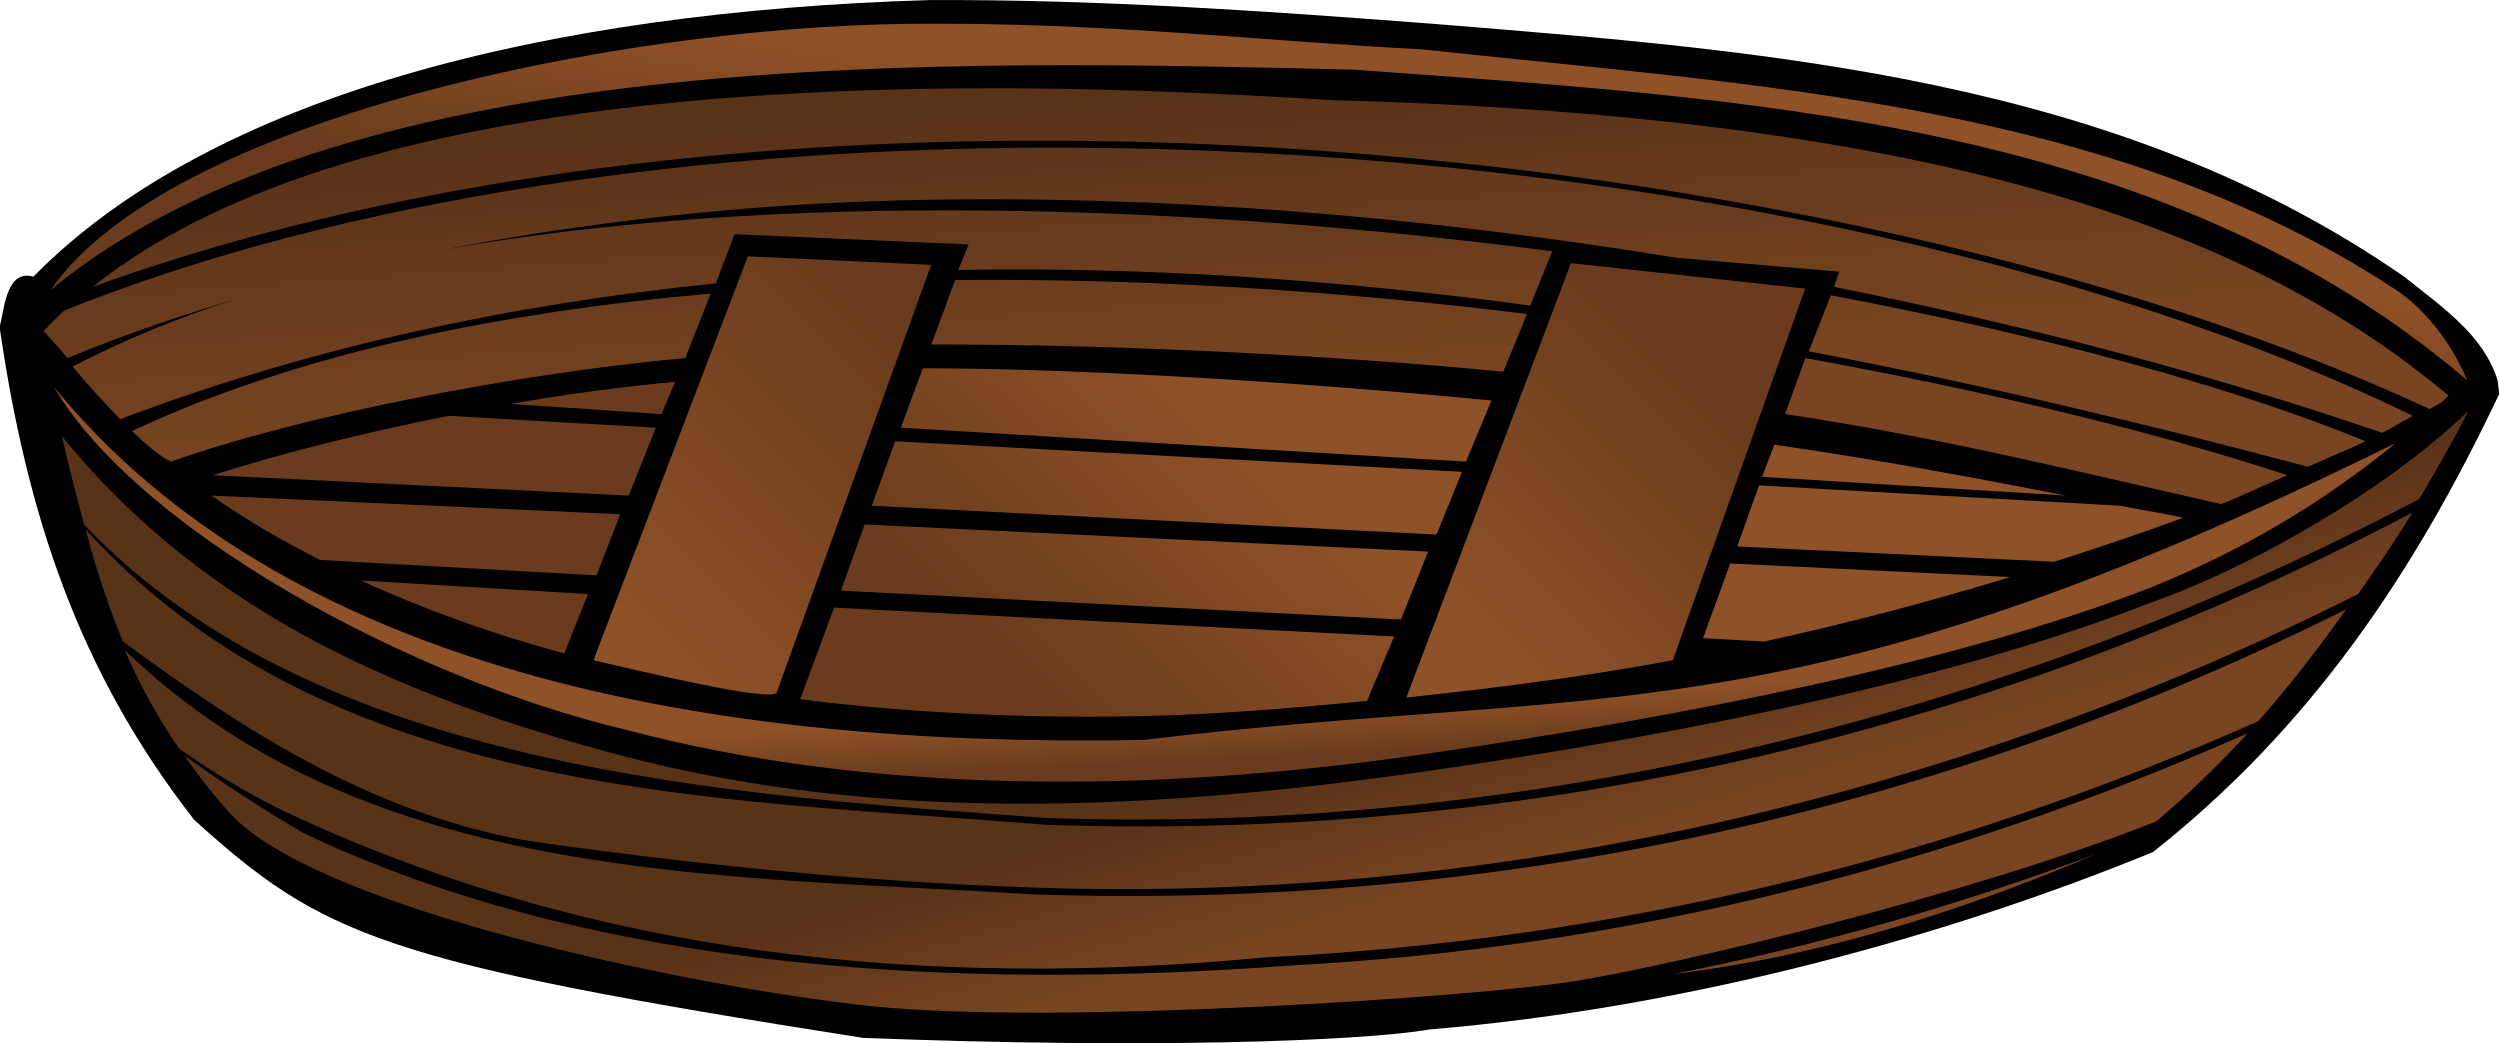 <svg xmlns="http://www.w3.org/2000/svg" xmlns:xlink="http://www.w3.org/1999/xlink" height="356.092" width="853.342" viewBox="0 0 800 333.835"><defs><linearGradient id="b" y2="100.11" xlink:href="#a" gradientUnits="userSpaceOnUse" x2="27.286" gradientTransform="translate(400)" y1="97.341" x1="26.465"/><linearGradient id="a"><stop stop-color="#6a3c1d" offset="0"/><stop stop-color="#8f5127" offset="1"/></linearGradient><linearGradient id="c" y2="94.746" xlink:href="#a" gradientUnits="userSpaceOnUse" x2="25.686" gradientTransform="translate(400)" y1="95.654" x1="25.73"/><linearGradient id="d" y2="88.692" xlink:href="#a" gradientUnits="userSpaceOnUse" x2="30.249" gradientTransform="translate(400)" y1="93.016" x1="26.076"/><linearGradient id="e" y2="88.865" xlink:href="#a" gradientUnits="userSpaceOnUse" x2="26.508" gradientTransform="translate(400)" y1="83.589" x1="26.119"/><linearGradient id="f" y2="82.378" xlink:href="#a" gradientUnits="userSpaceOnUse" x2="24.086" gradientTransform="translate(400)" y1="85.578" x1="23.568"/><linearGradient id="g" y2="93.016" xlink:href="#a" gradientUnits="userSpaceOnUse" x2="19.546" gradientTransform="translate(400)" y1="87.741" x1="24.735"/><linearGradient id="h" y2="93.508" xlink:href="#a" gradientUnits="userSpaceOnUse" x2="35.715" gradientTransform="translate(400)" y1="89.228" x1="39.995"/></defs><g fill-rule="evenodd"><path d="M408.56 88.303l1.557 5.405 1.557 2.422 2.292 1.643 3.632 1.254 2.378.39 1.86.389 2.81.302 5.19.094 3.805-.13 3.892-.482 2.897-.26 4.152-1.124 3.113-1.081 3.027-3.027 3.287-5.32-.779.347-1.945 1.427-1.946 1.21-3.2 1.168-5.795 1.557-3.416.519s-5.708.951-5.881.908c-.17-.043-4.41.087-4.41.087l-5.579-.562s-3.632-1.038-4.065-1.168c-.432-.13-4.065-1.946-4.065-1.946l-3.027-2.421z" fill="url(#b)" transform="translate(-7093.513 -1415.29) scale(17.379)"/><path d="M408.74 87.697l1.773 1.773 3.676 2.81 4.108 1.428 6.357 1.08 5.708-.042 5.665-.52 4.497-.691 4.886-1.124 4.627-2.033 3.07-1.384-.734.649-1.514 1.168-2.465 1.297-4.367 1.47-6.746 1.514-5.665.735-4.281.26-5.968-.563-5.06-1.34-2.897-1.6-1.816-1.211-1.903-1.687-.908-.951-.043-1.038z" fill="url(#c)" transform="translate(-7093.513 -1415.29) scale(17.379)"/><path d="M411.59 90.076l3.719-.951 5.276-.995 7.308-.173 7.913.476 8.606 1.384 4.497 1.08-1.86.779-5.535 1.687-8.432 1.21-4.584.303-6.184-.432-5.102-1.081-5.406-2.638-.216-.649z" fill="url(#d)" transform="translate(-7093.513 -1415.29) scale(17.379)"/><path d="M411.59 90.162l2.94-.995 6.098-.908 4.71-.259 10.508.562 8.951 1.427 4.152.909 4.583-2.076-3.07-2.379-6.573-2.248-3.027-.606s-5.708-.475-6.313-.475-7.135-.433-7.568-.303c-.432.13-7.568.433-7.568.433l-2.854.432-2.94.822-1.946.778-2.076 1.254-.692.865.52.994 1.6 1.644.561.13z" fill="url(#e)" transform="translate(-7093.513 -1415.29) scale(17.379)"/><path d="M408.56 86.832l1.384-1.168 2.68-1.686 5.536-1.73 5.665-.605 6.53.13 6.356.389 7.049.865 4.67 1.47 3.935 2.032 1.557 1.816-.519.13-4.757-2.854-6.443-1.773-7.48-.865-8.087-.173-4.8.173-3.59.39-4.15.95-2.509.952-2.465 1.773-.562-.216z" fill="url(#f)" transform="translate(-7093.513 -1415.29) scale(17.379)"/><path d="M6.851 119.328l27.056 93.94 27.055 42.085 39.831 28.557 63.128 21.795 41.334 6.764 32.316 6.764 48.85 5.26 90.182 5.304 66.134-9.031 67.638-5.29 50.352-4.51 72.147-19.54 54.11-18.788 52.606-52.606 57.116-92.437-13.528 6.012-33.817 24.8-33.82 21.043-55.613 20.291-100.704 27.056-59.37 9.018s-99.201 16.534-102.208 15.782c-2.954-.903-76.641 1.356-76.641 1.356l-96.947-9.77s-63.128-18.036-70.644-20.292c-7.515-2.254-70.644-33.817-70.644-33.817l-52.606-42.085z" fill-opacity=".157"/><path d="M59.51 151.635l51.103-17.285 105.965-15.782 81.855-4.5 182.618 9.769 155.567 24.8 72.147 15.782 79.662-36.074-53.36-41.334-114.231-39.078-52.607-10.522s-99.2-8.267-109.722-8.267-124-7.515-131.517-5.26c-7.515 2.254-131.518 7.515-131.518 7.515l-49.6 7.515-51.104 14.28L60.95 66.72 24.877 88.516l-12.025 15.03 9.019 17.285 27.806 28.557 9.77 2.255z" fill-opacity=".157"/><g><path d="M418.85 93.492l2.984-7.481 3.805.086-2.94 8.26-3.46-.519-.389-.346z" fill="url(#g)" transform="translate(-7093.513 -1415.29) scale(17.379)"/><path d="M433.47 94.357l3.503-8.26 4.8.563-2.595 7.048-5.708.649z" fill="url(#h)" transform="translate(-7093.513 -1415.29) scale(17.379)"/><path d="M297.428.021C174.632 3.685 67.382 30.785 10.675 88.546c-9.552-2.901-9.499 13.977-10.862 15.75 8.683 59.91 25.144 110.405 62.32 158.041 41.017 37.042 59.512 45.545 213.97 69.782 89.456 3.49 158.751 1.187 181.523-2.706 82.458-6.872 165.94-29.932 231.35-56.757 50.609-40.017 83.766-89.541 110.79-146.635l-.542-4.345c-4.448-14.324-17.307-23.117-29.87-33.128-92.023-63.841-203.127-72.206-310.65-80.92C407.31 3.712 352.08-.254 297.406.025zm-6.517 7.603c62.514-.675 117.2 5.903 164.014 8.147 105.61 11.533 219.862 16.744 311.189 76.575 10.375 6.72 18.81 18.241 23.354 29.327-98.308-83.904-232.236-90.21-356.27-99.387-125.1-2.885-320.955-9-417.096 70.602C53.93 38.341 197.14 8.635 290.9 7.623zm18.465 20.638c39.944-.277 79.805 1.477 117.308 3.802C625.9 37.378 722.98 75.789 783.493 126.562c-.758.707-1.413 1.474-2.173 2.172-1.232.69-2.552 1.492-3.801 2.173C666.008 79.213 506.232 47.1 348.466 45.097c-113.732-1.443-226.17 13.099-318.8 46.707C90.03 43.528 199.578 29.022 309.363 28.263zm33.128 19.009c157.012.567 318.279 31.421 429.592 85.809-3.252 1.713-6.419 3.766-9.776 5.43-53.096-18.242-112.635-34.205-175.424-46.705l1.629-4.888-51.051-4.345h-.542c-81.27-13.333-166.286-20.493-248.19-18.465-50.68 1.255-99.898 6.776-146.635 15.75 105.645-18.683 236.337-14.81 354.636.543l-7.06 17.379c-60.884-8.22-122.137-12.453-183.019-11.405l3.302-8.168-74.903-3.268-5.974 15.75C164.04 97.276 100 110.858 38.459 134.136c-5.364-5.516-10.224-10.805-15.207-16.836 15.902-8.264 33.639-15.689 52.679-21.724-18.762 5.62-36.962 11.725-54.31 19.01-2.44-2.986-5.583-6.182-7.603-8.69 2.03-2.18 4.318-4.45 6.517-6.518 89.66-35.951 204.62-52.56 322.05-52.137zM239.316 82.029l58.654 2.715-49.422 136.86c-1.717 3.3-44.855-7.172-58.654-10.319zm263.396 2.172l74.947 8.147-42.361 118.938c-28.356 5.328-57.015 8.885-85.265 11.948zm-197.078 5.405c61.178-.583 123.63 3.533 183.019 10.862l-7.604 18.465c-55.592-5.411-126.78-8.797-183.018-8.69zm-78.205 4.345l-8.146 20.638c-53.269 4.845-122.211 18.159-164.559 33.127-3.551-1.617-8.002-5.498-12.49-9.775C94.4 113.464 158.69 99.975 227.423 93.95zm358.442.543c69.238 13.062 129.475 29.53 171.075 46.706-5.976 2.873-12.195 5.394-18.465 8.147-51.854-13.814-105.417-26.576-159.67-36.93zm-8.147 20.094c60.208 10.926 113.73 24.16 154.24 37.472-7.047 3.009-13.825 6.331-21.182 9.233-40.033-8.921-88.515-21.21-139.575-28.783zm-282.408 3.258c54.84.066 127.454 5.033 181.94 10.32l-8.146 19.55-180.846-10.861zm-79.292 4.345l-4.345 10.319-48.334-3.259c18.16-3.153 36.054-5.531 52.679-7.06zm-198.781 1.63c73.62 89.944 207.922 115.637 348.658 112.963 149.249-18.05 205.489 1.28 400.794-95.042-23.68 19.351-49.129 34.38-78.205 46.162-61.077 23.915-150.181 41.633-235.156 53.767-84.978 12.133-174.242 12.724-253.073-8.147-69.7-16.557-156.134-63.97-183.018-109.705zm772.67 7.611c-4.157 8.308-9.768 18.142-15.75 28.241-131.65 69.57-285.015 107.248-438.82 102.102-101.87-7.38-233.834-15.305-308.476-93.955-2.451-9.407-4.923-18.696-7.06-28.24 46.036 56.806 109.99 83.92 178.673 102.101 82.074 21.726 169.242 17.79 255.801 5.431 86.557-12.358 171.762-29.91 234.078-54.31 31.145-10.873 75.378-35.908 101.56-61.368zm-646.29 1.63l66.258 3.801-8.69 21.724-133.057-6.517c21.477-6.883 47.923-13.543 75.49-19.01zm142.835 8.146l181.402 9.776-8.169 20.072-180.741-9.228zm281.33 1.086c33.845 4.876 64.336 10.652 93.413 16.293l-97.322-5.996zm-4.887 13.034l115.678 6.518c6.521 1.335 13.856 2.442 20.094 3.801-13.288 4.984-27.233 9.58-41.275 14.12l-101.494-4.9zM67.6 158.587l130.884 5.974-7.603 19.551-88.46-4.918c-12.312-6.275-23.899-12.966-34.757-20.637zm704.388 5.43c-5.152 8.495-11.076 17.041-17.38 26.07-128.082 64.387-275.317 98.898-423.074 93.954-54.166-1.75-110.537-7.452-164.014-15.207-48.706-9.07-88.607-34.424-128.17-63.54-4.909-11.807-8.735-23.706-11.948-35.845 78.694 86.302 200.536 85.776 307.4 94.498 156.64 5.24 304.167-29.926 437.186-99.93zm-495.302 3.803l180.307 8.69-8.69 21.723L269.093 189zm276.987 12.49l89.61 4.345c-25.504 7.825-51.785 14.732-78.748 20.638l-19.552-1.086zm-438.281 5.432l72.774 4.344-7.603 19.01c-22.975-6.192-44.767-14.054-65.171-23.354zm151.524 8.69l179.212 9.232-8.69 20.637c-24.877 2.398-49.583 4.437-73.318 4.888-36.572.695-73.037-1.028-108.076-5.43zm483.9.542c-8.608 11.99-17.792 24.187-28.24 35.844-98.588 43.884-206.915 70.179-317.167 75.491-108.214 10.337-215.69-.137-314.456-46.706-11.84-5.785-23.05-12.583-33.671-20.093-7.062-10.32-12.775-20.81-17.38-31.5 77.73 75.152 190.561 71.895 291.099 78.206 149.876 5.014 291.341-27.153 419.807-91.24zm-31.499 39.645c-9.113 9.892-18.992 19.538-29.327 28.241-59.327 23.55-153.766 45.85-185.747 51.05-31.972 5.202-166.78 14.214-225.145 8.08-58.365-6.136-179.594-31.636-206.062-62.388-5.35-5.844-9.882-11.926-14.12-17.921 8.618 6.55 28.878 19.633 38.118 24.847 94.278 44.973 212.163 50.21 316.524 42.396 107.416-5.737 209.973-31.941 305.766-74.302zm-48.334 38.56c-44.998 19.293-90.076 33.028-135.774 38.561 46.423-9.12 91.782-22.071 135.774-38.56z"/></g></g></svg>
